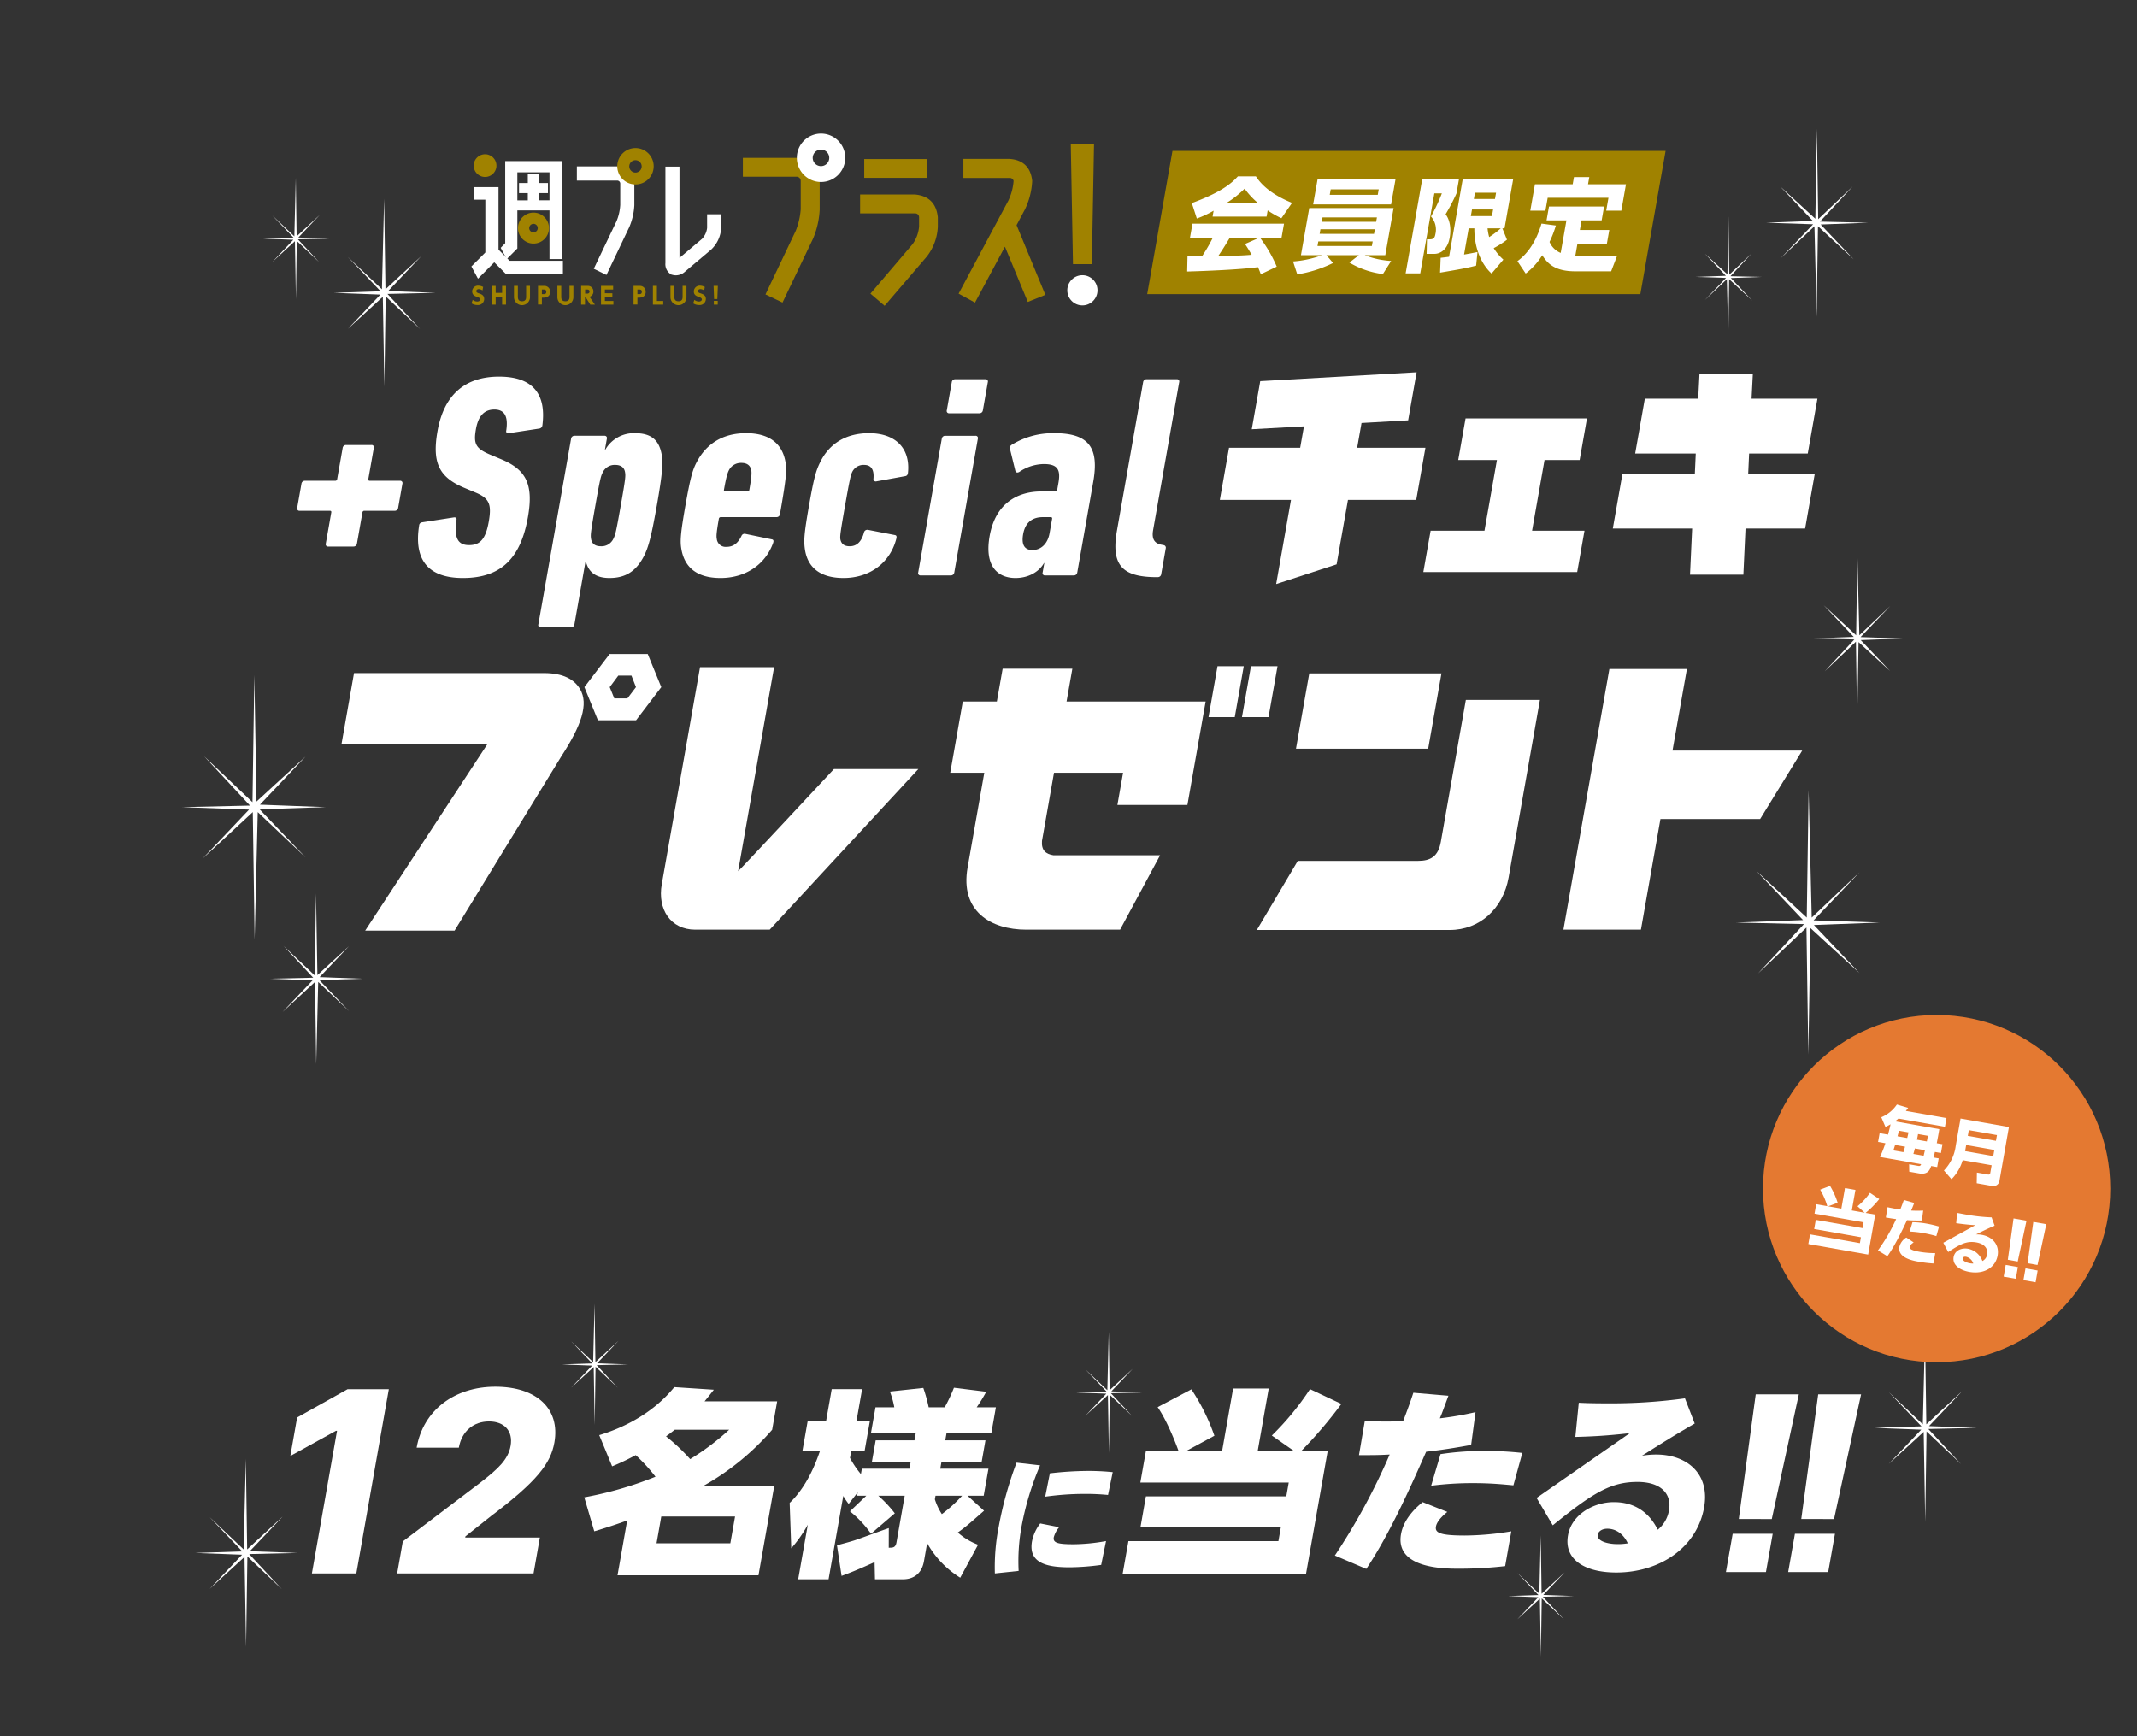<svg xmlns="http://www.w3.org/2000/svg" width="800" height="650" viewBox="0 0 800 650"><rect x="0" y="0" width="800" height="650" fill="#333333" stroke="none"/><defs><style>.cls-1{fill:none;}.cls-2{fill:#fff;}.cls-3{fill:#a08200;}.cls-4{isolation:isolate;}.cls-5{fill:#e47931;}</style></defs><g id="レイヤー_2" data-name="レイヤー 2"><g id="レイヤー_2-2" data-name="レイヤー 2"><rect class="cls-1" width="800" height="650"/><g id="Plus_logo-white" data-name="Plus logo-white"><path id="パス_1" data-name="パス 1" class="cls-2" d="M192.852,78.767v-3.77h4.736v-2.707h-3.286v-3.77h3.286v-3.43h4.253v3.431h3.286v3.769h-3.286v2.706h4.688v3.77Z"/><path id="パス_2" data-name="パス 2" class="cls-2" d="M205.707,96.987v-32.481h-12.034v28.514l-3.963,3.963-2.271-4.2,1.691-1.74v-30.737h21.119v36.681Z"/><path id="パス_3" data-name="パス 3" class="cls-2" d="M176.469,99.742l5.219-5.219v-19.767h-4.252v-4.688h9.182v23.391l4.156,4.156h19.96v4.881h-21.41l-4.3-4.3-6.089,6.138Z"/><path id="パス_4" data-name="パス 4" class="cls-3" d="M199.715,91.189a5.8,5.8,0,1,1,5.8-5.8A5.8,5.8,0,0,1,199.715,91.189Zm0-7.394a1.595,1.595,0,1,0,1.594,1.596v-.002a1.609,1.609,0,0,0-1.594-1.6Z"/><g id="グループ_1" data-name="グループ 1"><path id="パス_5" data-name="パス 5" class="cls-3" d="M181.592,66.25a4.253,4.253,0,1,1,4.253-4.253h0A4.259,4.259,0,0,1,181.592,66.25Z"/></g><path id="パス_6" data-name="パス 6" class="cls-2" d="M222.284,100.611l8.554-17.881a18.592,18.592,0,0,0,1.353-5.993v-8.022a1.123,1.123,0,0,0-1.112-1.112h-15.126v-5.316h15.127a7.473,7.473,0,0,1,3.238.918l.048.048,3,4.64v.048c.048.242.048.483.1.725h0v8.121a23.962,23.962,0,0,1-1.885,8.216l-8.554,17.93Z"/><path id="パス_7" data-name="パス 7" class="cls-2" d="M253.115,103.076a5.519,5.519,0,0,1-1.595-.242h-.1a4.443,4.443,0,0,1-2.32-4.35v-36.1h5.268v34.168l8.409-7.1a7.084,7.084,0,0,0,1.933-4.156v-5.079h5.268v5.075a12,12,0,0,1-3.77,8.167l-9.859,8.312a5.075,5.075,0,0,1-3.238,1.3Z"/><path id="パス_8" data-name="パス 8" class="cls-3" d="M237.894,69.053a6.814,6.814,0,1,1,6.814-6.814h0a6.806,6.806,0,0,1-6.798,6.814Q237.902,69.053,237.894,69.053Zm0-9.086a2.32,2.32,0,0,0-2.32,2.32h0a2.32,2.32,0,1,0,2.32-2.32Z"/><path id="パス_9" data-name="パス 9" class="cls-3" d="M325.851,109.938l15.8-18.558a13.256,13.256,0,0,0,2.416-6.573v-3.475a1.449,1.449,0,0,0-1.445-1.453q-.051-0-.101.003h-20.536v-7.06h20.588c5.123.483,7.974,3.335,8.506,8.506v3.576a19.593,19.593,0,0,1-4.06,11.067l-15.852,18.51Zm-2.32-43.351v-7.055h23.584v7.056Z"/><path id="パス_10" data-name="パス 10" class="cls-3" d="M358.86,109.939l18.655-34.893a20.929,20.929,0,0,0,1.933-7.3,1.432,1.432,0,0,0-1.547-1.112h-17.253v-7.15h17.253c5.074.338,7.974,3.141,8.506,8.216v.1a27.417,27.417,0,0,1-2.706,10.584l-3.141,5.9,10.777,26.1-6.573,2.658-8.554-20.685-11.212,20.926Z"/><path id="パス_11" data-name="パス 11" class="cls-3" d="M401.679,98.875l-.822-44.9h8.7l-.822,44.9Z"/><path id="パス_12" data-name="パス 12" class="cls-3" d="M286.56,110.228l11.357-23.874a26.944,26.944,0,0,0,1.837-7.974v-10.729a1.537,1.537,0,0,0-1.5-1.5h-20.151v-7.054h20.2a10.667,10.667,0,0,1,4.3,1.208l.1.048,4.011,6.186v.1c.048.338.1.677.145.967v10.822a31.588,31.588,0,0,1-2.514,10.969l-11.406,23.874Z"/><g id="グループ_2" data-name="グループ 2"><path id="パス_13" data-name="パス 13" class="cls-2" d="M307.342,68.135a9.062,9.062,0,1,1,9.086-9.038v.001A9.075,9.075,0,0,1,307.342,68.135Zm0-12.13a3.093,3.093,0,1,0,3.093,3.093v0a3.084,3.084,0,0,0-3.075-3.093C307.354,56.005,307.348,56.005,307.342,56.005Z"/></g><g id="グループ_3" data-name="グループ 3"><circle id="楕円形_1" data-name="楕円形 1" class="cls-2" cx="405.206" cy="108.682" r="5.654"/></g><g id="グループ_4" data-name="グループ 4"><path id="パス_14" data-name="パス 14" class="cls-3" d="M180.625,108.73a2.87,2.87,0,0,0-1.4-.483c-.58,0-.918.338-.918.725,0,.435.29.628.87.822,1.208.387,2.078.822,2.078,2.175a2.287,2.287,0,0,1-2.334,2.239q-.114-.002-.227-.016a3.924,3.924,0,0,1-2.175-.628l.435-1.3a2.832,2.832,0,0,0,1.691.628c.58,0,1.112-.29,1.112-.773,0-.435-.338-.677-1.16-.967-.967-.338-1.836-.773-1.836-2.03a2.174,2.174,0,0,1,2.168-2.18q.076-0.0.152.005a3.9,3.9,0,0,1,1.788.483Z"/><path id="パス_15" data-name="パス 15" class="cls-3" d="M187.971,109.697v-2.658h1.45v7.008h-1.45v-3h-2.416v3h-1.45v-7.008h1.45v2.61h2.416Z"/><path id="パス_16" data-name="パス 16" class="cls-3" d="M198.41,107.039v4.06a3,3,0,0,1-5.993.29q-.007-.145,0-.29v-4.06h1.45v3.963c0,.628,0,1.788,1.547,1.788s1.547-1.16,1.547-1.788v-3.963Z"/><path id="パス_17" data-name="パス 17" class="cls-3" d="M203.629,107.039a2.132,2.132,0,0,1,2.32,2.223c0,1.4-.918,2.175-2.465,2.175h-.628v2.561h-1.45v-6.959Zm-.29,3.093c.532,0,1.16,0,1.16-.87,0-.773-.435-.87-1.16-.87h-.483v1.74Z"/><path id="パス_18" data-name="パス 18" class="cls-3" d="M214.648,107.039v4.06a3,3,0,0,1-5.993.29q-.007-.145,0-.29v-4.06h1.45v3.963c0,.628,0,1.788,1.547,1.788s1.547-1.16,1.547-1.788v-3.963Z"/><path id="パス_19" data-name="パス 19" class="cls-3" d="M219.916,107.039a2.03,2.03,0,0,1,2.223,2.126,1.929,1.929,0,0,1-1.45,1.933l2.03,2.948h-1.74l-1.788-2.851h-.193v2.851h-1.45v-7.007Zm-.87,1.353v1.547h.532c.387,0,1.112,0,1.112-.773s-.677-.773-1.063-.773Z"/><path id="パス_20" data-name="パス 20" class="cls-3" d="M229.243,109.794v1.3h-2.8v1.595h3.19v1.353h-4.643v-7.003h4.543v1.353h-3.093v1.4Z"/><path id="パス_21" data-name="パス 21" class="cls-3" d="M239.392,107.039a2.132,2.132,0,0,1,2.32,2.223c0,1.4-.918,2.175-2.465,2.175h-.628v2.561h-1.45v-6.959Zm-.29,3.093c.532,0,1.16,0,1.16-.87,0-.773-.435-.87-1.16-.87h-.483v1.74Z"/><path id="パス_22" data-name="パス 22" class="cls-3" d="M245.918,107.039v5.654h2.368v1.353h-3.868v-7.007Z"/><path id="パス_23" data-name="パス 23" class="cls-3" d="M256.984,107.039v4.06a3,3,0,0,1-5.993.29q-.007-.145,0-.29v-4.06h1.45v3.963c0,.628,0,1.788,1.546,1.788s1.547-1.16,1.547-1.788v-3.963Z"/><path id="パス_24" data-name="パス 24" class="cls-3" d="M263.605,108.73a2.87,2.87,0,0,0-1.4-.483c-.58,0-.918.338-.918.725,0,.435.29.628.87.822,1.208.387,2.078.822,2.078,2.175a2.287,2.287,0,0,1-2.334,2.239q-.114-.002-.227-.016a3.924,3.924,0,0,1-2.175-.628l.435-1.3a2.832,2.832,0,0,0,1.692.628c.58,0,1.111-.29,1.111-.773,0-.435-.338-.677-1.16-.967-1.015-.338-1.836-.773-1.836-2.03a2.174,2.174,0,0,1,2.168-2.18q.076-0.0.152.005a4.074,4.074,0,0,1,1.788.483Z"/><path id="パス_25" data-name="パス 25" class="cls-3" d="M268.728,107.039l-.195,4.929h-1.208l-.192-4.929Zm-1.5,5.606h1.45v1.4h-1.445Z"/></g></g><polygon class="cls-3" points="614.072 110.132 429.464 110.132 438.922 56.488 623.531 56.488 614.072 110.132"/><path class="cls-2" d="M471.98,102.668a28.214,28.214,0,0,0-1.051-2.66c-6.62.912-19.632,1.444-26.504,1.634l.126-5.89c.183.038,5.008.038,5.54.038a59.743,59.743,0,0,0,3.82-6.575h-8.473l.965-5.472h34.27L479.71,89.215h-7.865a50.285,50.285,0,0,1,6.109,10.603Zm-17.652-23.79a37.66,37.66,0,0,1-6.291,2.926L446.168,76.027c9.914-3.648,14.429-6.84,17.226-9.995h6.764c1.292,1.938,4.41,6.232,13.524,9.919l-3.976,5.739a34.827,34.827,0,0,1-5.146-2.926l-.408,2.318H453.939Zm16.605,10.337H460.257c-1.932,3.192-2.562,4.181-4.162,6.575,4.49-.038,8.594-.038,12.461-.418-1.221-2.128-1.882-3.116-2.481-4.028Zm-.025-13.225a30.13,30.13,0,0,1-4.981-5.358,37.263,37.263,0,0,1-6.796,5.358Z"/><path class="cls-2" d="M517.688,102.592a32.399,32.399,0,0,1-12.541-4.294l3.568-2.774h-12.158l2.484,2.926a46.56,46.56,0,0,1-13.402,4.256l-1.581-4.827a39.405,39.405,0,0,0,10.864-2.356h-7.902l3.108-17.633h31.573l-3.109,17.633h-7.713a31.894,31.894,0,0,0,9.915,2.166Zm4.76-35.609L520.765,76.522H491.585l1.683-9.539ZM493.509,90.393l-.302,1.71h20.365l.302-1.71Zm.804-4.561-.301,1.71H514.377l.301-1.71Zm.784-4.446-.288,1.634h20.365l.288-1.634Zm3.065-10.489-.362,2.052h17.972l.362-2.052Z"/><path class="cls-2" d="M532.412,67.173H546.166l-.924,5.244a73.243,73.243,0,0,1-4.072,7.791c1.726,2.28,2.093,5.586,1.537,8.741-1.039,5.891-5.1,6.081-5.518,6.081h-3.116l.122-5.434h1.064c1.367,0,1.834-.495,2.082-1.9a7.386,7.386,0,0,0-1.639-6.651,65.857,65.857,0,0,0,4.073-8.665h-2.812l-5.28,29.947h-5.471Zm6.909,29.338c.812-.076,1.433-.152,3.145-.38l5.106-28.959h18.883l-3.229,18.318h-.798l1.719,4.256a33.884,33.884,0,0,1-4.964,3.154,19.926,19.926,0,0,0,3.612,4.295l-4.414,5.206c-3.96-3.61-6.491-9.729-6.44-16.911h-2.127L548.085,95.295c2.975-.494,3.926-.722,5.03-.95l-.518,5.093c-3.028.798-5.586,1.292-13.495,2.622Zm11.738-18.089-.436,2.47h7.902l.436-2.47Zm1.106-6.271-.416,2.356h7.902l.416-2.356Zm4.714,13.339a20.654,20.654,0,0,0,.602,3.268,33.708,33.708,0,0,0,4.338-3.268Z"/><path class="cls-2" d="M586.409,82.488h-7.446l.911-5.168h20.631l-.911,5.168h-7.523l-.637,3.61h11.019l-.918,5.207H590.516l-.797,4.522c.64.038,1.013.076,2.038.076h13.564l-2.177,5.662H589.732c-7.713,0-10.388-2.926-12.391-6.005a25.226,25.226,0,0,1-6.184,6.841l-3.096-4.636c1.619-1.216,6.27-4.75,9.014-14.061l5.382.722a42.136,42.136,0,0,1-2.378,6.157,7.702,7.702,0,0,0,4.178,4.104Zm8.554-16.189-.476,2.699h14.21l-1.742,9.88H601.294l.851-4.826H579.386l-.851,4.826H572.874l1.742-9.88H588.75l.476-2.699Z"/><path class="cls-2" d="M124.013,191.875q.115-.648-.533-.648H112.141a.84.84,0,0,1-.89-1.08l1.6-9.072a1.262,1.262,0,0,1,1.27-1.08h11.34a.701.701,0,0,0,.762-.647l2.057-11.664a1.262,1.262,0,0,1,1.27-1.08h9.505a.84.84,0,0,1,.89,1.08l-2.057,11.664q-.114.647.533.647h11.34a.84.84,0,0,1,.89,1.08l-1.6,9.072a1.261,1.261,0,0,1-1.271,1.08H136.44a.701.701,0,0,0-.762.648l-2.056,11.664a1.262,1.262,0,0,1-1.271,1.08h-9.505a.84.84,0,0,1-.89-1.08Z"/><path class="cls-2" d="M173.312,216.391c-13.284,0-18.418-7.021-16.407-19.656a1.252,1.252,0,0,1,1.074-1.188l11.88-1.836c.775-.108,1.149.216,1.035.864-.984,6.804.484,9.504,4.696,9.504,3.996,0,6.194-2.053,7.375-8.748,1.143-6.48.247-8.749-4.88-10.908l-4.123-1.728c-9.663-3.996-12.257-9.504-10.181-21.276,2.342-13.284,9.971-20.412,23.04-20.412,12.853,0,17.72,6.696,16.222,18.251a1.357,1.357,0,0,1-1.183,1.188l-11.32,1.728c-.667.108-1.15-.216-1.037-.863.826-5.292-.534-7.992-4.422-7.992-3.78,0-6.035,2.376-6.911,7.344-.971,5.508-.087,7.236,5.236,9.504l4.124,1.728c9.358,3.888,12.294,9.288,10.104,21.708C194.987,208.614,187.893,216.391,173.312,216.391Z"/><path class="cls-2" d="M202.421,234.857a.84.84,0,0,1-.89-1.08l12.264-69.551a1.262,1.262,0,0,1,1.271-1.08h11.232a.84.84,0,0,1,.89,1.08l-.743,4.212h.107a12.31,12.31,0,0,1,11.15-6.264c6.155,0,9.154,2.592,10.07,8.424.42,3.132.205,6.804-1.89,18.684-2.114,11.988-3.175,15.552-4.699,18.685-2.973,5.832-6.886,8.424-13.041,8.424-5.293,0-7.897-2.376-8.832-6.265h-.108l-4.17,23.651a1.261,1.261,0,0,1-1.271,1.08Zm27.25-33.263c.66-1.296.959-2.376,2.711-12.312,1.752-9.936,1.834-11.016,1.631-12.312-.217-1.836-1.431-2.916-3.699-2.916a4.897,4.897,0,0,0-4.726,2.916c-.66,1.296-.959,2.376-2.711,12.312-1.752,9.936-1.834,11.016-1.631,12.312.216,1.836,1.43,2.916,3.697,2.916A4.899,4.899,0,0,0,229.672,201.594Z"/><path class="cls-2" d="M255.042,205.374c-.478-2.808-.269-5.832,1.541-16.092,1.809-10.26,2.666-13.284,4.134-16.092,3.614-7.02,9.827-11.016,18.575-11.016,8.856,0,13.66,3.996,14.797,11.016.477,2.808.287,5.724-2.112,19.332a1.261,1.261,0,0,1-1.271,1.08H269.862a.702.702,0,0,0-.763.648c-.952,5.399-.946,6.588-.774,7.452a3.322,3.322,0,0,0,3.679,3.024c2.484,0,4.225-1.296,5.584-4.104a1.228,1.228,0,0,1,1.43-.756l9.897,2.052c.63.107.77.54.528,1.295-2.979,8.316-10.532,13.177-19.712,13.177C260.875,216.391,256.18,212.395,255.042,205.374Zm25.484-22.031c.857-4.86.87-6.156.736-7.236-.343-1.728-1.448-2.808-3.717-2.808a5.042,5.042,0,0,0-4.707,2.808c-.515,1.08-.959,2.376-1.816,7.236q-.114.647.534.647h8.208A.701.701,0,0,0,280.526,183.343Z"/><path class="cls-2" d="M301.3,205.482c-.42-3.132-.288-5.724,1.56-16.2,1.866-10.584,2.628-13.068,4.153-16.2,3.543-7.236,9.915-10.908,18.339-10.908,9.828,0,15.534,5.616,14.543,14.904-.133.756-.406,1.08-1.073,1.188l-10.711,1.944a.874.874,0,0,1-1.125-.972c.324-3.672-1.029-5.184-3.514-5.184a4.669,4.669,0,0,0-4.472,2.7c-.534,1.188-.832,2.268-2.641,12.528-1.81,10.26-1.893,11.34-1.778,12.528.325,1.836,1.468,2.7,3.52,2.7,2.484,0,4.371-1.512,5.342-5.184a1.278,1.278,0,0,1,1.468-.973l10.025,1.944c.629.108.789.432.655,1.188-2.266,9.18-9.972,14.905-19.8,14.905C307.368,216.391,302.292,212.719,301.3,205.482Z"/><path class="cls-2" d="M344.626,215.418a.84.84,0,0,1-.89-1.08l8.836-50.111a1.262,1.262,0,0,1,1.271-1.08h11.34a.84.84,0,0,1,.89,1.08l-8.836,50.111a1.261,1.261,0,0,1-1.271,1.08Zm10.703-60.695a.84.84,0,0,1-.89-1.08l1.866-10.584a1.262,1.262,0,0,1,1.271-1.08H368.916a.84.84,0,0,1,.89,1.08l-1.866,10.584a1.261,1.261,0,0,1-1.27,1.08Z"/><path class="cls-2" d="M391.208,215.418a.84.84,0,0,1-.89-1.08l.628-3.564h-.108c-1.886,3.348-5.85,5.617-10.71,5.617-6.048,0-11.753-3.781-9.658-15.661,2.247-12.744,10.943-16.74,19.367-16.74h5.184a.701.701,0,0,0,.763-.647l.457-2.593c.838-4.751-.166-7.02-5.458-7.02a16.698,16.698,0,0,0-9.154,2.916c-.725.432-1.354.324-1.543-.432l-2.009-8.208c-.21-.648.082-1.08.698-1.512a29.444,29.444,0,0,1,15.991-4.32c13.068,0,16.721,5.616,14.494,18.252l-5.979,33.911a1.261,1.261,0,0,1-1.271,1.08Zm1.701-15.768.952-5.399q.115-.648-.534-.648h-2.916c-4.536,0-6.721,2.592-7.388,6.372-.666,3.78.357,5.94,3.489,5.94C389.751,205.915,392.223,203.538,392.908,199.65Z"/><path class="cls-2" d="M432.241,216.066c-12.274-.216-16.354-4.644-14.087-17.496l9.788-55.512a1.261,1.261,0,0,1,1.27-1.08h11.341a.84.84,0,0,1,.89,1.08l-9.77,55.404c-.609,3.456.617,5.076,3.349,5.508l.521.108a.959.959,0,0,1,.871,1.188l-1.714,9.72a1.261,1.261,0,0,1-1.271,1.08Z"/><path class="cls-2" d="M483.29,187.16H456.651l3.443-19.529H486.733l1.413-8.01-19.541,1.08,3.174-18,58.546-3.33-3.174,17.999-17.454.99-1.635,9.27h25.559l-3.443,19.529H504.619l-4.253,24.119-22.63,7.379Z"/><path class="cls-2" d="M535.565,198.679h20.159l4.666-26.459H545.9l2.746-15.569h45.448l-2.745,15.569H578.209l-4.665,26.459h19.619l-2.729,15.479H532.836Z"/><path class="cls-2" d="M633.464,197.869H603.766l3.618-20.519h27.089l.343-7.56H612.137l3.618-20.52H635.733l.48-9.359h19.979l-.48,9.359h24.659l-3.618,20.52h-21.959l-.344,7.56h24.93l-3.618,20.519H653.443l-.797,17.28H632.667Z"/><path class="cls-2" d="M182.49,278.544H127.848l4.683-26.559h71.139c7.138,0,11.288,2.34,13.457,5.968,3.339,5.615.511,13.688-7.03,25.271l-39.923,65.17H136.709Zm45.723-33.696H242.487l5.067,12.402-9.441,12.401H223.839L218.771,257.25Zm1.75,16.614h4.915l3.2-4.211-1.694-4.33h-4.915l-3.22,4.33Z"/><path class="cls-2" d="M247.729,331.077l14.338-81.315h27.729l-13.472,76.401c.097.117,35.88-38.258,35.88-38.258h31.592L288.146,348.042H260.3C250.939,348.042,246.1,340.32,247.729,331.077Z"/><path class="cls-2" d="M362.228,324.759l6.251-35.45H355.726l4.704-26.676h12.753l2.167-12.285h26.093l-2.166,12.285H451.342l-6.829,38.727h-26.209l2.125-12.051H394.571l-4.498,25.506c-.268,3.509,1.356,4.913,4.316,5.382h39.898L419.315,348.042H384.215C370.876,348.042,359.339,341.139,362.228,324.759Zm93.552-75.347h9.828l-3.363,19.071H452.416Zm12.52,0h9.945l-3.363,19.071h-9.945Z"/><path class="cls-2" d="M485.826,322.303h44.93c4.797,0,7.659-1.639,8.629-7.137l9.366-53.118h27.73l-11.718,66.456c-2.042,11.583-10.721,19.657-22.069,19.657H470.502Zm4.305-70.2H539.624l-4.972,28.197H485.159Z"/><path class="cls-2" d="M602.483,250.464H631.5l-5.385,30.537h48.557l-15.751,25.623H621.597L614.294,348.042H585.277Z"/><polygon class="cls-2" points="679.583 81.89 680.16 48.213 680.656 82.055 693.532 69.839 681.316 82.963 699.393 83.376 681.564 84.036 693.945 97.078 680.573 84.696 680.078 118.622 679.252 84.696 666.541 96.748 678.757 83.954 661.175 83.376 678.675 82.715 666.541 69.921 679.583 81.89"/><polygon class="cls-2" points="646.677 102.71 647.05 80.982 647.369 102.816 655.677 94.935 647.795 103.402 659.458 103.668 647.955 104.094 655.943 112.509 647.316 104.52 646.996 126.408 646.464 104.52 638.263 112.296 646.144 104.041 634.801 103.668 646.091 103.242 638.263 94.988 646.677 102.71"/><polygon class="cls-2" points="677.77 347.467 676.957 394.842 676.26 347.234 658.146 364.42 675.331 345.957 649.902 345.377 674.983 344.448 657.566 326.101 676.376 343.519 677.073 295.795 678.234 343.519 696.116 326.566 678.931 344.564 703.663 345.377 679.047 346.305 696.116 364.303 677.77 347.467"/><polygon class="cls-2" points="695.762 240.379 695.238 270.944 694.788 240.229 683.102 251.316 694.189 239.405 677.783 239.03 693.964 238.431 682.727 226.595 694.863 237.832 695.313 207.042 696.062 237.832 707.599 226.894 696.511 238.506 712.468 239.03 696.586 239.63 707.599 251.242 695.762 240.379"/><polygon class="cls-2" points="96.024 300.084 95.211 252.709 94.515 300.316 76.401 283.131 93.586 301.593 68.157 302.174 93.238 303.103 75.82 321.449 94.631 304.032 95.328 351.755 96.489 304.032 114.371 320.985 97.185 302.987 121.918 302.174 97.302 301.245 114.371 283.247 96.024 300.084"/><polygon class="cls-2" points="118.824 365.059 118.299 334.494 117.85 365.209 106.163 354.122 117.251 366.033 100.844 366.408 117.026 367.007 105.789 378.844 117.925 367.606 118.374 398.396 119.123 367.606 130.66 378.544 119.573 366.932 135.53 366.408 119.648 365.809 130.66 354.197 118.824 365.059"/><polygon class="cls-2" points="143.312 111.115 143.889 144.793 144.385 110.95 157.261 123.167 145.045 110.042 163.122 109.63 145.293 108.969 157.674 95.928 144.302 108.309 143.807 74.384 142.981 108.309 130.27 96.258 142.486 109.052 124.905 109.63 142.404 110.29 130.27 123.084 143.312 111.115"/><polygon class="cls-2" points="110.406 90.295 110.779 112.023 111.098 90.189 119.406 98.071 111.524 89.603 123.187 89.337 111.684 88.911 119.672 80.497 111.045 88.485 110.725 66.597 110.193 88.485 101.992 80.71 109.873 88.964 98.53 89.337 109.82 89.763 101.992 98.017 110.406 90.295"/><g id="グループ_52" data-name="グループ 52"><g id="名様に当たる" class="cls-4"><g class="cls-4"><path class="cls-2" d="M224.326,537.278c10.674-3.22,20.836-9.059,28.097-17.968l14.8.973c-1.453,1.872-2.123,2.696-3.461,4.343h27.174L289.061,535.257a96.153,96.153,0,0,1-25.63,20.962h26.426l-5.914,33.539H231.167l3.617-20.513c-5.271,1.872-7.886,2.695-12.316,4.042l-3.744-12.727a136.975,136.975,0,0,0,26.663-7.711,64.055,64.055,0,0,0-7.409-8.085,85.755,85.755,0,0,1-8.824,4.192Zm50.847,30.47h-27.623l-1.769,10.031h27.623ZM252.605,535.257c-1.559,1.197-2.087,1.646-3.281,2.471a73.224,73.224,0,0,1,9.05,8.534,94.168,94.168,0,0,0,14.592-11.005Z"/><path class="cls-2" d="M324.311,559.962H320.867l.225-1.272-3.386,4.342a23.391,23.391,0,0,1-2.017-2.994l-5.505,31.218h-11.379l3.604-20.438a49.318,49.318,0,0,1-6.198,8.834l-.597-16.994c5.403-5.166,8.889-12.203,11.381-19.54h-6.588l1.98-11.229H309.273l2.086-11.828h11.379l-2.086,11.828h5.016l-1.98,11.229h-5.016l-.475,2.695a34.687,34.687,0,0,0,4.096,6.063l.356-2.021h17.817l.449-2.544H326.392l1.426-8.086h14.523l.475-2.695H326.047l1.703-9.658h7.036a31.955,31.955,0,0,0-1.652-5.913l12.514-1.348a58.035,58.035,0,0,1,2.014,7.261h5.989a61.91,61.91,0,0,0,3.464-7.336l12.087,1.498a60.336,60.336,0,0,1-3.574,5.838h7.187l-1.703,9.658H354.344l-.475,2.695H368.916l-1.426,8.086H352.443l-.449,2.544h18.041l-1.782,10.107h-6.063l6.197,5.615c-6.468,5.689-6.732,5.914-9.824,8.16a23.873,23.873,0,0,0,7.58,4.566l-6.67,12.353A35.808,35.808,0,0,1,347.084,577.704l-1.188,6.738c-1.083,6.139-5.694,6.812-7.865,6.812H327.551l-.137-6.438c-7.081,3.22-9.96,4.269-12.364,5.167l-1.724-11.455c1.814-.523,3.69-.973,6.381-1.797,1.902-.599,10.955-3.968,13.021-4.642l-.021,7.337c1.572,0,2.546,0,2.902-2.021l3.076-17.443h-9.882a46.166,46.166,0,0,1,6.174,6.589l-8.907,7.636a41.137,41.137,0,0,0-7.879-8.386Zm25.664,1.348a22.137,22.137,0,0,0,2.616,5.54,52.526,52.526,0,0,0,7.578-6.888H350.212Z"/></g><g class="cls-4"><path class="cls-2" d="M389.356,548.586a109.116,109.116,0,0,0-6.908,22.757,71.764,71.764,0,0,0-1.11,16.769l-8.901.948a77.92,77.92,0,0,1,1.398-17.268,139.123,139.123,0,0,1,6.713-24.203Zm22.874,37.28a93.294,93.294,0,0,1-11.688.897c-8.136,0-15.693-1.297-14.206-9.731a16.075,16.075,0,0,1,3.076-6.687l7.09,1.397a10.046,10.046,0,0,0-2.007,3.742c-.379,2.146,1.53,2.646,7.52,2.646a70.449,70.449,0,0,0,12.04-1.198Zm-19.209-34.285a128.03,128.03,0,0,1,14.433-.898c4.442,0,7.385.3,9.104.449l-1.754,8.533a87.579,87.579,0,0,0-8.814-.398,106.648,106.648,0,0,0-14.708,1.048Z"/></g><g class="cls-4"><path class="cls-2" d="M457.508,543.192,461.626,519.834h13.325l-4.118,23.358h13.549l-8.267-5.765a103.767,103.767,0,0,0,14.291-17.368l11.75,5.539a164.821,164.821,0,0,1-15.004,17.594h9.881l-8.105,45.967H420.281l2.151-12.203h56.145l.924-5.24H426.95l2.033-11.529h52.552l.911-5.165h-55.546l2.086-11.829h12.202c-.499-1.423-3.939-10.78-7.814-16.395l12.628-6.664a77.828,77.828,0,0,1,8.616,17.368l-10.511,5.69Z"/></g><g class="cls-4"><path class="cls-2" d="M499.716,582.347a238.526,238.526,0,0,0,20.516-37.808c-4.231.226-5.729.226-11.493.226l2.183-12.802a139.642,139.642,0,0,0,14.36.075c1.677-4.417,2.522-6.664,3.82-10.631l13.127,1.122c-2.139,5.765-2.32,6.363-3.213,8.46A119.626,119.626,0,0,0,552.375,528.669l-1.641,12.277c-9.674,1.797-15.619,2.396-16.844,2.546-5.356,12.127-13.471,30.544-22.408,43.87Zm42.104-16.32c-3.747,2.994-4.165,4.94-4.258,5.465-.396,2.246,1.278,3.368,10.71,3.368a108.162,108.162,0,0,0,17.495-1.572l-2.297,13.026a150.715,150.715,0,0,1-17.314.974c-5.614,0-23.942-.075-21.672-12.951,1.083-6.139,6.266-10.481,8.102-11.979Zm24.738-9.958c-3.466-.299-8.09-.823-14.902-.823a121.513,121.513,0,0,0-15.893.974l3.508-11.828a107.117,107.117,0,0,1,16.682-1.198,124.147,124.147,0,0,1,13.94.749Z"/></g><g class="cls-4"><path class="cls-2" d="M575.239,560.786l34.895-24.257c-9.705,1.123-15.421,1.273-20.388,1.422l1.283-12.801c2.818.149,5.801.224,10.592.224a202.837,202.837,0,0,0,29.15-1.871l3.651,9.434c-9.497,5.464-17.696,10.779-19.717,12.053a31.672,31.672,0,0,1,5.318-.45c11.229,0,20.183,6.963,17.926,19.765C635.31,579.277,621.444,588.71,605.05,588.71c-11.678,0-19.666-4.792-18.056-13.925,1.399-7.936,9.752-12.428,17.163-12.428,11.229,0,15.207,8.011,16.444,10.332a11.915,11.915,0,0,0,4.2-7.263c1.043-5.914-2.692-10.631-11.825-10.631-10.031,0-16.671,4.117-31.686,16.246Zm26.488,11.529c-2.62,0-3.496,1.571-3.602,2.17-.448,2.546,3.933,3.594,7.451,3.594a22.205,22.205,0,0,0,3.795-.3C607.92,574.561,605.171,572.315,601.728,572.315Z"/></g></g><g id="_" data-name=" " class="cls-4"><g class="cls-4"><path class="cls-2" d="M648.638,574.211H663.625l-2.526,14.328h-14.987Zm24.77-52.209-10.128,46.691H650.928L657.267,522.002Zm-1.466,52.209h14.988l-2.526,14.328H669.416Zm24.771-52.209-10.127,46.691H674.315l6.34-46.691Z"/></g></g><g id="_10" data-name=" 10" class="cls-4"><g class="cls-4"><path class="cls-2" d="M133.395,589.06H116.759l9.417-53.409h-.404l-17.086,9.43,2.541-14.414,18.872-10.574h15.457Z"/><path class="cls-2" d="M150.793,577.07,179.833,555.047c6.554-5.084,10.405-8.587,11.313-13.739,1.003-5.691-2.46-9.159-8.084-9.159-5.725,0-10.199,3.603-11.297,9.833H155.971c2.442-14.043,14.196-22.832,29.451-22.832,15.66,0,24.312,8.418,22.121,20.845-1.396,7.914-6.472,14.548-23.722,27.58l-9.593,7.611-.077.438h27.951l-2.369,13.437H148.68Z"/></g></g></g><polygon class="cls-2" points="91.539 582.869 92.117 616.546 92.612 582.704 105.488 594.92 93.272 581.796 111.349 581.383 93.52 580.723 105.901 567.681 92.529 580.063 92.034 546.138 91.209 580.063 78.497 568.011 90.713 580.805 73.132 581.383 90.631 582.044 78.497 594.838 91.539 582.869"/><polygon class="cls-2" points="720.147 536.05 720.725 569.727 721.22 535.885 734.097 548.101 721.881 534.977 739.957 534.564 722.128 533.904 734.51 520.862 721.138 533.244 720.642 499.319 719.817 533.244 707.105 521.192 719.322 533.986 701.74 534.564 719.239 535.225 707.105 548.019 720.147 536.05"/><polygon class="cls-2" points="222.257 511.777 222.63 533.504 222.949 511.67 231.257 519.552 223.375 511.084 235.038 510.818 223.535 510.392 231.523 501.978 222.896 509.966 222.576 488.078 222.044 509.966 213.843 502.191 221.724 510.445 210.381 510.818 221.671 511.244 213.843 519.498 222.257 511.777"/><polygon class="cls-2" points="576.467 598.482 576.839 620.209 577.159 598.375 585.466 606.257 577.585 597.789 589.248 597.523 577.745 597.097 585.733 588.683 577.106 596.671 576.786 574.784 576.254 596.671 568.052 588.896 575.934 597.15 564.591 597.523 575.881 597.949 568.052 606.204 576.467 598.482"/><polygon class="cls-2" points="414.753 522.277 415.126 544.005 415.446 522.171 423.753 530.052 415.872 521.585 427.534 521.319 416.031 520.893 424.02 512.479 415.392 520.467 415.073 498.579 414.54 520.467 406.339 512.692 414.221 520.946 402.878 521.319 414.168 521.745 406.339 529.999 414.753 522.277"/><circle class="cls-5" cx="724.989" cy="444.98" r="65"/><path class="cls-2" d="M728.681,418.579l-.573,3.25-17.403-3.068a16.556,16.556,0,0,1-1.324,1.035l16.615,2.929c-.384,2.318-.547,3.102-.954,5.264l2.142.377-.581,3.299-2.265-.399c-.146.685-.321,1.391-.492,2.07l1.92.339-.573,3.249-2.239-.396c-.465,1.34-1.179,3.371-4.6,2.768l-3.618-.638-.044-2.773,3.471.611c.664.117.853-.23,1.024-.632l-15.408-2.717a42.878,42.878,0,0,0,2.025-5.15l-2.732-.481.581-3.298,3.15.555c.636-2.451.726-2.815.937-3.87a19.435,19.435,0,0,1-1.903,1.01l-1.564-3.651a12.952,12.952,0,0,0,5.839-4.757l4.221,1.252c-.434.583-.533.718-.861,1.143Zm-16.134,12.764c.174-.553.274-.839.615-2.049l-3.717-.655c-.063.218-.585,1.877-.64,2.045Zm-1.704-8.041c-.198.98-.279,1.296-.496,2.095l3.643.643c.134-.611.3-1.267.472-2.1Zm9.285,9.378c.077-.291.406-1.73.492-2.07l-3.766-.664c-.32,1.238-.371,1.382-.566,2.058Zm-2.098-8.11c-.178,1.009-.229,1.305-.423,2.107l3.718.655c.176-.855.215-1.078.373-2.116Z"/><path class="cls-2" d="M748.522,442.001a2.307,2.307,0,0,1-2.764,2l-5.76-1.016.07-3.997,4.136.729a.682.682,0,0,0,.868-.608l.504-2.855-10.83-1.909a17.121,17.121,0,0,1-4.177,7.132l-2.85-3.27a16.14,16.14,0,0,0,4.404-9.146l1.819-10.313,18.116,3.194Zm-12.47-13.34-.403,2.289,10.535,1.857.403-2.289Zm.981-5.563-.378,2.142,10.535,1.857.378-2.142Z"/><path class="cls-2" d="M689.324,452.483l1.358-7.704,3.914.69-1.358,7.704,4.824.851-2.693-2.429a25.477,25.477,0,0,0,4.67-5.04l3.471,2.339a33.068,33.068,0,0,1-5.103,5.19l3.594.634-2.639,14.966-22.399-3.95.638-3.618,18.658,3.29.391-2.215-17.501-3.086.604-3.421,17.501,3.086.382-2.167-18.362-3.237.625-3.545,4.16.733a27.753,27.753,0,0,0-2.667-6.18l3.699-1.404a28.964,28.964,0,0,1,2.846,6.314l-3.534,1.33Z"/><path class="cls-2" d="M703.024,468.122a67.286,67.286,0,0,0,6.812-11.717c-1.165-.155-1.908-.261-3.853-.604l.628-3.848c2.666.57,4.299.808,4.771.866.741-1.9.939-2.448,1.341-3.571l3.894,1.093c-.598,1.52-.774,1.944-1.165,2.866a41.49,41.49,0,0,0,4.516.009l-.504,3.719c-2.872.026-4.732-.074-5.558-.143-1.599,3.449-4.536,9.605-7.355,13.499Zm13.371-2.997c-.377.264-1.32.858-1.463,1.671-.126.714.485,1.278,3.759,1.855a35.253,35.253,0,0,0,5.777.485l-.686,3.89a51.929,51.929,0,0,1-5.541-.673c-1.97-.348-7.926-1.397-7.192-5.557a5.63,5.63,0,0,1,2.597-3.502Zm8.486-2.361a42.059,42.059,0,0,0-4.802-1.125,39.89,39.89,0,0,0-5.176-.584l1.048-3.495a32.969,32.969,0,0,1,5.361.54,41.593,41.593,0,0,1,4.58,1.086Z"/><path class="cls-2" d="M727.496,465.255l11.97-6.569c-2.961-.191-5.046-.458-7.15-.754l.348-3.846c.959.169,1.892.358,3.072.566a67.385,67.385,0,0,0,9.831,1.1l1.126,3.117c-1.7.715-3.879,1.701-6.947,3.268a10.778,10.778,0,0,1,2.156.151c4.086.72,6.613,3.806,5.924,7.719-.834,4.726-5.29,7.113-10.558,6.185-3.471-.612-6.456-2.535-5.918-5.587.435-2.461,2.935-3.544,5.396-3.11a7.193,7.193,0,0,1,5.381,4.604,3.369,3.369,0,0,0,1.781-2.477c.291-1.649-.46-3.863-4.029-4.492-3.692-.651-6.084.679-10.558,3.595Zm8.514,5.258c-.738-.13-1.201.194-1.271.588-.155.886,1.416,1.62,2.671,1.841a7.352,7.352,0,0,0,1.302.104A3.708,3.708,0,0,0,736.01,470.513Z"/><path class="cls-2" d="M750.855,473.557l4.55.802-.773,4.387-4.55-.802Zm7.777-16.554-3.281,15.28-3.709-.654,2.144-15.48Z"/><path class="cls-2" d="M758.257,474.861l4.55.803-.773,4.387-4.55-.803Zm7.778-16.554-3.282,15.28-3.709-.654,2.144-15.48Z"/></g></g></svg>